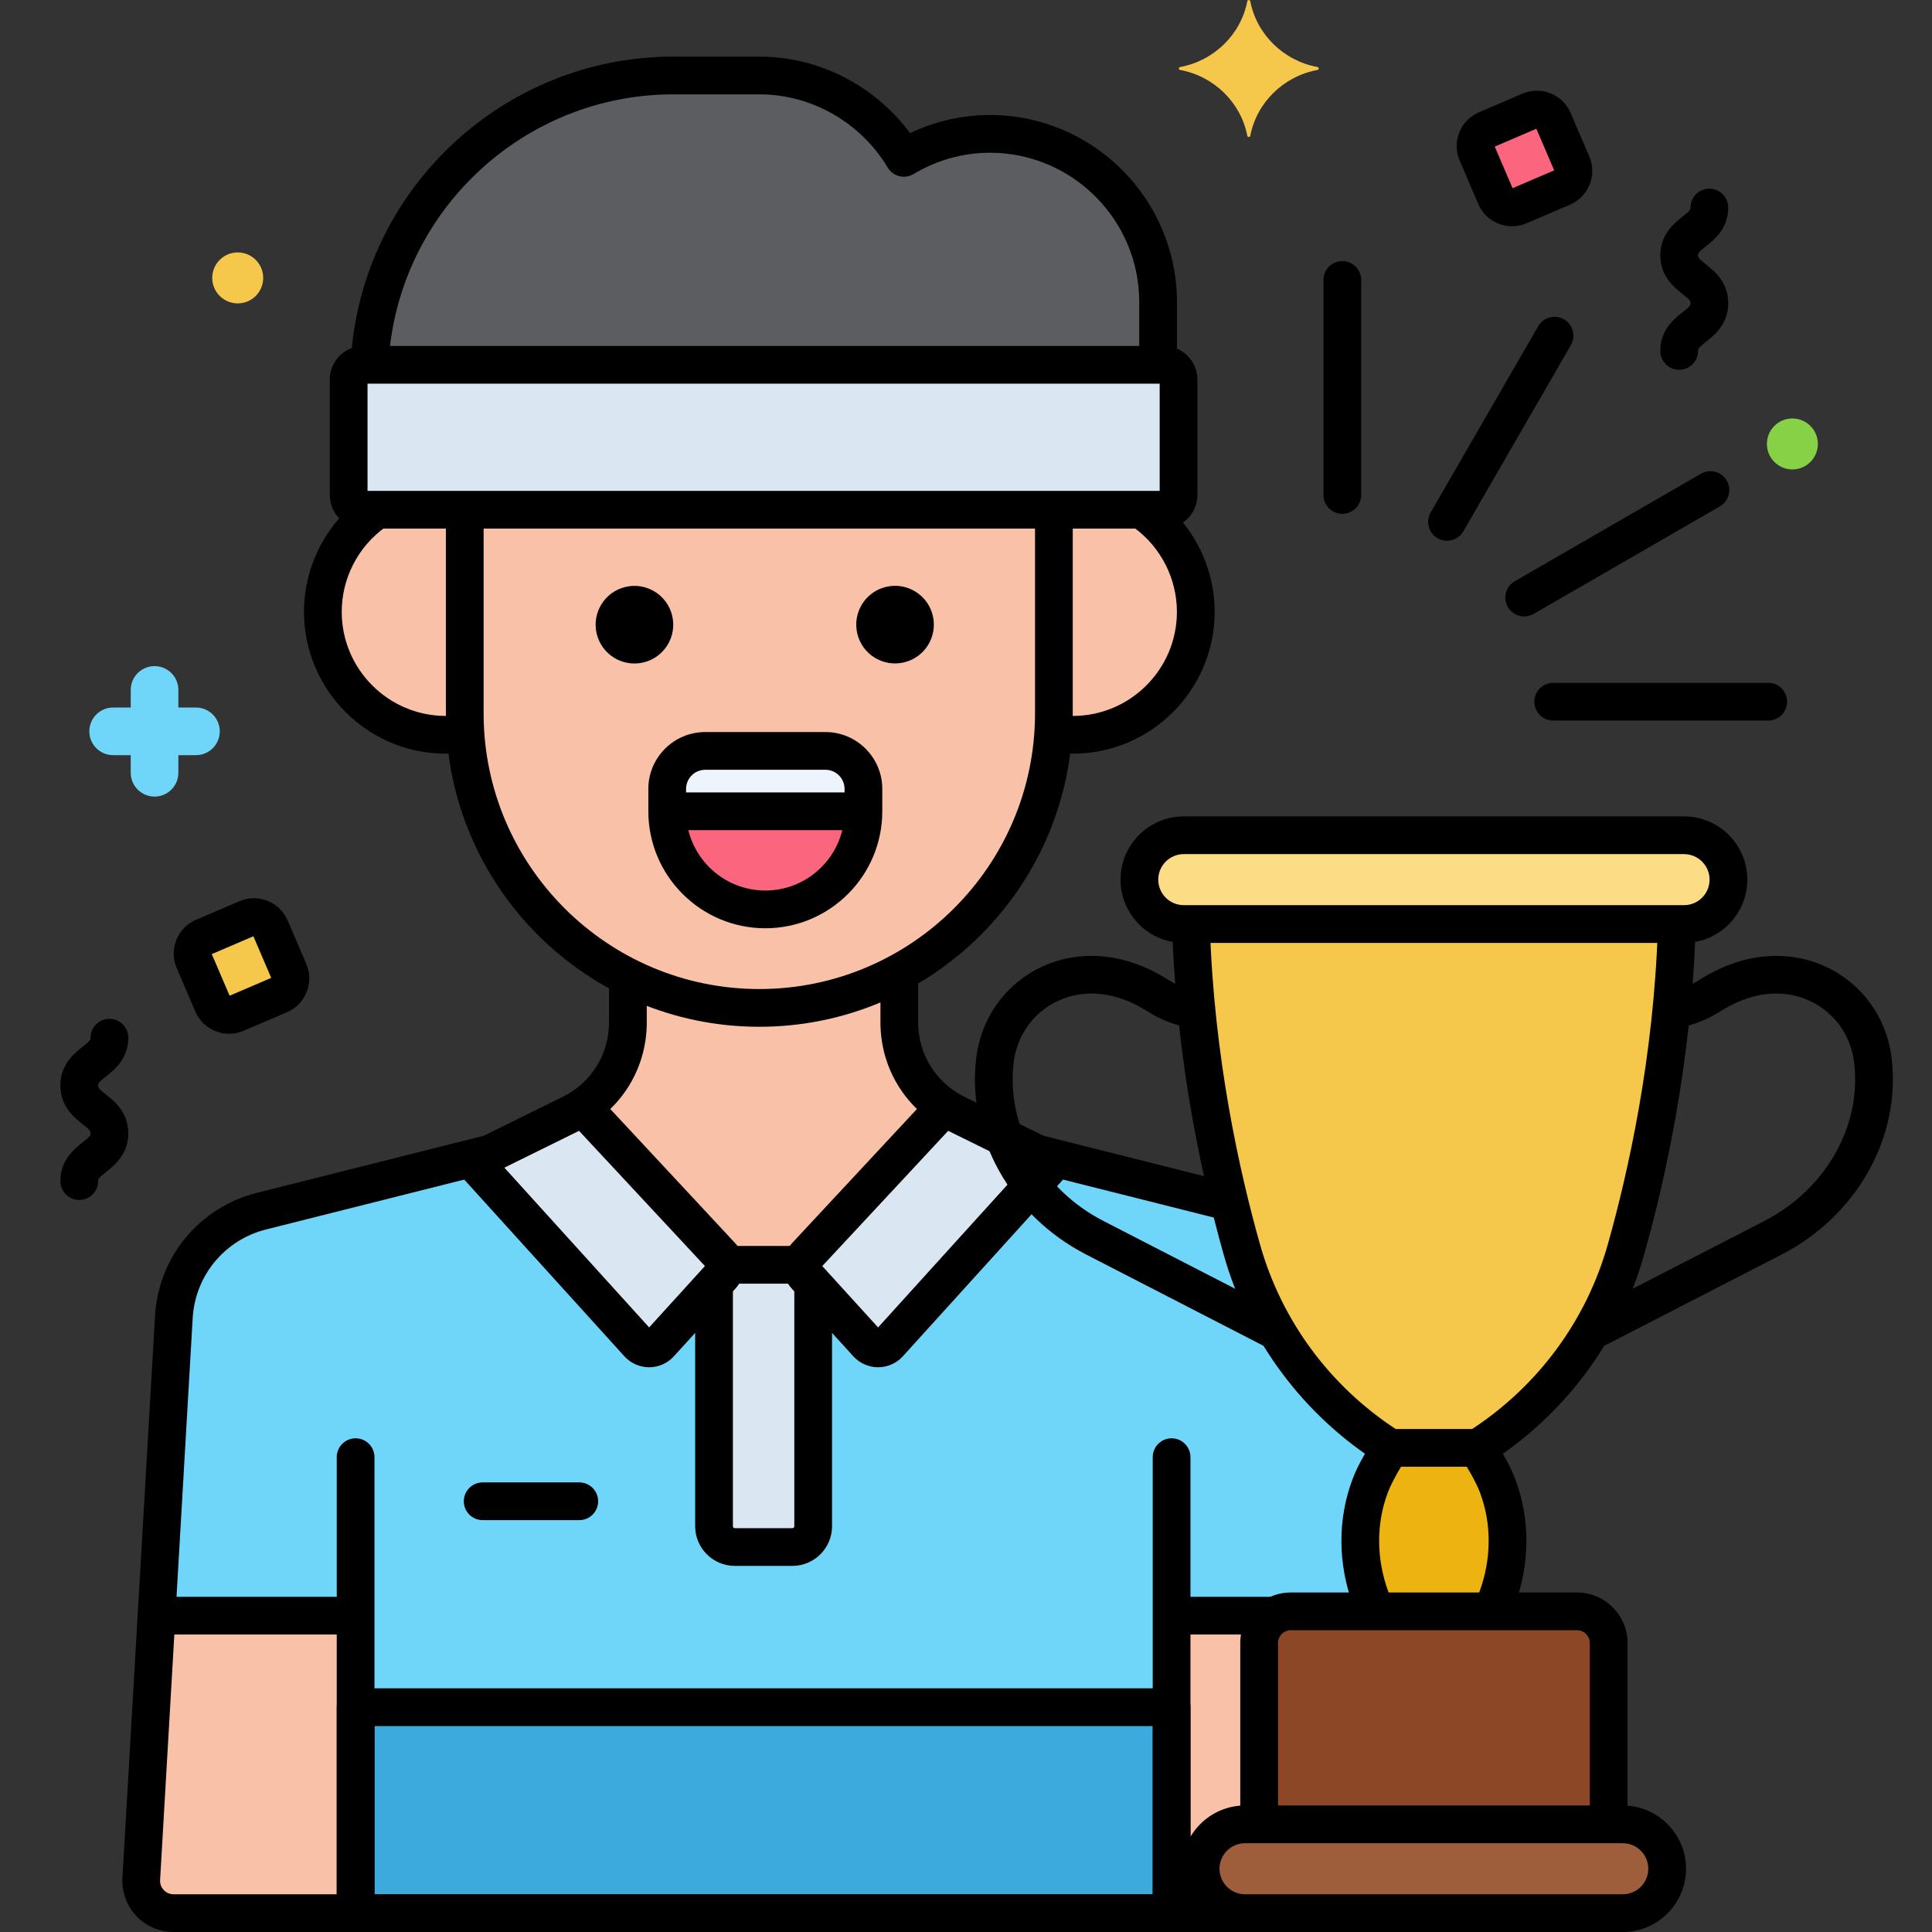<svg enable-background="new 0 0 256 256" height="512" viewBox="0 0 256 256" width="512" xmlns="http://www.w3.org/2000/svg"><rect x="0" y="0" width="256" height="256" fill="#333333" stroke="none"/><g id="Layer_13"><g><g><g><path d="m38.29 128.715-2.47-5.764c-.514-1.2-1.905-1.756-3.105-1.242l-5.763 2.47c-1.2.514-1.757 1.905-1.242 3.105l2.47 5.763c.514 1.2 1.905 1.757 3.105 1.242l5.763-2.47c1.201-.513 1.757-1.903 1.242-3.104z" fill="#f5c84c"/></g></g><g><g><path d="m208.29 21.715-2.47-5.764c-.514-1.2-1.905-1.756-3.105-1.242l-5.763 2.47c-1.2.514-1.757 1.905-1.242 3.105l2.47 5.763c.514 1.2 1.905 1.757 3.105 1.242l5.763-2.47c1.201-.513 1.757-1.903 1.242-3.104z" fill="#fc657e"/></g></g><g><g><path d="m131.158 17.738c-4.159 0-8.048 1.175-11.39 3.179-3.904-6.515-11.014-10.913-19.121-10.913h-11.448c-21.504 0-39.211 17.075-40.239 38.336h104.495v-8.307c-.001-12.261-10.034-22.295-22.297-22.295z" fill="#5b5d60"/></g></g><g><g><path d="m181.576 196.84c.667-1.753 1.612-3.192 2.62-4.989-9.55-6.049-16.571-15.39-19.641-26.27-.555-1.969-1.113-4.08-1.659-6.31l-25.497-6.418-10.714-5.283c-4.605-2.271-7.521-6.959-7.521-12.094v-6.644c-5.526 3.008-11.847 4.721-18.55 4.721-6.25 0-12.163-1.497-17.415-4.137v6.061c0 5.134-2.916 9.823-7.521 12.094l-10.714 5.283-30.313 7.63c-6.537 1.646-11.245 7.35-11.619 14.081l-4.315 74.416c-.137 2.455 1.817 4.52 4.275 4.52h141.982c-3.249 0-5.882-2.633-5.882-5.882s2.633-5.882 5.882-5.882h1.867v-24.02c0-2.321 1.882-4.203 4.203-4.203h11.109c-.141-.578-.311-1.125-.503-1.641-1.819-4.882-1.906-10.219-.074-15.033z" fill="#f9c1a8"/></g></g><g><g><path d="m95.594 166.439-18.391-19.753c-.485.324-.992.622-1.525.885l-10.714 5.283-2.609.657 22.226 24.526c.765.845 2.092.846 2.859.002l8.168-8.985c.677-.744.67-1.88-.014-2.615z" fill="#dae6f1"/></g></g><g><g><path d="m137.399 152.853-10.714-5.283c-.532-.262-1.039-.561-1.524-.885l-18.391 19.753c-.684.735-.691 1.871-.016 2.614l8.168 8.985c.767.843 2.094.842 2.859-.002l22.226-24.526z" fill="#dae6f1"/></g></g><g><g><path d="m181.576 196.84c.667-1.753 1.612-3.192 2.62-4.989-9.55-6.049-16.571-15.39-19.641-26.27-.555-1.969-1.113-4.08-1.659-6.31l-22.888-5.761-22.227 24.526c-.766.845-2.092.846-2.859.002l-8.168-8.985c-.373-.411-.53-.941-.488-1.457h-10.169c.043.517-.115 1.047-.488 1.457l-8.168 8.985c-.767.843-2.094.842-2.859-.002l-22.226-24.526-27.704 6.973c-6.537 1.646-11.245 7.35-11.62 14.081l-2.292 39.521h26.38v39.415h108.124v-39.415h13.72c.616-.354 1.32-.572 2.081-.572h11.109c-.141-.578-.311-1.125-.503-1.641-1.82-4.881-1.907-10.218-.075-15.032z" fill="#70d6f9"/></g></g><g><g><path d="m106.754 169.053c-.373-.411-.53-.941-.488-1.457h-10.169c.043.517-.115 1.047-.488 1.457l-.997 1.096v32.081c0 1.523 1.235 2.759 2.759 2.759h7.621c1.523 0 2.758-1.235 2.758-2.759v-32.08z" fill="#dae6f1"/></g></g><g><g><path d="m47.12 226.213h108.124v27.287h-108.124z" fill="#3caadc"/></g></g><g><g><path d="m154.203 48.341h-106.043c-1.072 0-1.961.861-1.961 1.933v15.308c0 1.083.878 1.961 1.961 1.961h106.043c1.083 0 1.961-.878 1.961-1.961v-15.28c0-1.083-.878-1.961-1.961-1.961z" fill="#dae6f1"/></g></g><g><g><path d="m151.24 67.543h-11.594v26.978c0 .88-.04 1.751-.098 2.618.85.137 1.715.227 2.603.227 9 0 16.296-7.296 16.296-16.296 0-5.634-2.86-10.6-7.207-13.527z" fill="#f9c1a8"/></g></g><g><g><path d="m61.582 67.543v26.978c0 21.468 17.565 39.032 39.032 39.032 21.468 0 39.032-17.565 39.032-39.032v-26.978z" fill="#f9c1a8"/></g></g><g><g><path d="m61.582 94.521v-26.978h-11.594c-4.347 2.927-7.207 7.892-7.207 13.527 0 9 7.296 16.296 16.296 16.296.888 0 1.753-.09 2.603-.227v-.001c-.058-.866-.098-1.737-.098-2.617z" fill="#f9c1a8"/></g></g><g><g><path d="m155.243 190.583c-1.381 0-2.5 1.119-2.5 2.5v59.41c0 1.381 1.119 2.5 2.5 2.5s2.5-1.119 2.5-2.5v-59.41c0-1.381-1.119-2.5-2.5-2.5z"/></g></g><g><g><path d="m47.12 190.583c-1.381 0-2.5 1.119-2.5 2.5v59.41c0 1.381 1.119 2.5 2.5 2.5s2.5-1.119 2.5-2.5v-59.41c0-1.381-1.12-2.5-2.5-2.5z"/></g></g><g><g><path d="m164.375 251h-141.383c-.495 0-.955-.198-1.294-.558-.34-.359-.512-.83-.485-1.318l4.316-74.421c.316-5.669 4.228-10.409 9.734-11.795l30.313-7.63c.171-.043.337-.104.495-.182l10.714-5.283c5.5-2.711 8.916-8.205 8.916-14.336v-5.446c0-1.381-1.119-2.5-2.5-2.5s-2.5 1.119-2.5 2.5v5.446c0 4.213-2.348 7.988-6.126 9.852l-10.476 5.165-30.056 7.565c-7.64 1.923-13.067 8.5-13.505 16.36l-4.316 74.421c-.103 1.853.569 3.689 1.844 5.038 1.275 1.348 3.071 2.122 4.927 2.122h141.383c1.381 0 2.5-1.119 2.5-2.5s-1.12-2.5-2.501-2.5z"/></g></g><g><g><path d="m162.874 156.688-24.608-6.194-10.476-5.166c-3.779-1.863-6.126-5.638-6.126-9.852v-5.769c0-1.381-1.119-2.5-2.5-2.5s-2.5 1.119-2.5 2.5v5.769c0 6.131 3.416 11.625 8.915 14.336l10.714 5.283c.158.078.324.139.495.182l24.865 6.259c.205.052.41.076.612.076 1.118 0 2.137-.756 2.423-1.89.337-1.338-.475-2.697-1.814-3.034z"/></g></g><g><g><path d="m97.423 164.735-17.958-19.289c-.94-1.01-2.523-1.068-3.533-.126-1.01.941-1.067 2.522-.126 3.533l17.602 18.905-7.394 8.133-21.326-23.531c-.927-1.022-2.508-1.101-3.531-.174s-1.101 2.508-.174 3.531l21.747 23.996c.837.924 2.032 1.455 3.279 1.456h.004c1.246 0 2.44-.528 3.278-1.45l8.167-8.985c1.539-1.69 1.523-4.325-.035-5.999z"/></g></g><g><g><path d="m141.596 151.758c-1.023-.927-2.604-.849-3.531.174l-21.715 23.96-7.394-8.133 17.79-19.107c.941-1.011.884-2.592-.126-3.533s-2.593-.884-3.533.126l-18.147 19.49c-1.557 1.673-1.573 4.309-.036 6l8.169 8.985c.838.921 2.032 1.45 3.278 1.45h.004c1.247-.001 2.442-.532 3.279-1.456l22.136-24.425c.926-1.023.849-2.604-.174-3.531z"/></g></g><g><g><path d="m168.687 211.585h-12.968c-1.381 0-2.5 1.119-2.5 2.5s1.119 2.5 2.5 2.5h12.968c1.381 0 2.5-1.119 2.5-2.5s-1.12-2.5-2.5-2.5z"/></g></g><g><g><path d="m46.5 211.585h-25.083c-1.381 0-2.5 1.119-2.5 2.5s1.119 2.5 2.5 2.5h25.083c1.381 0 2.5-1.119 2.5-2.5s-1.119-2.5-2.5-2.5z"/></g></g><g><g><path d="m106.031 165.096h-9.553c-1.381 0-2.5 1.119-2.5 2.5s1.119 2.5 2.5 2.5h9.553c1.381 0 2.5-1.119 2.5-2.5s-1.119-2.5-2.5-2.5z"/></g></g><g><g><path d="m107.751 167.922c-1.381 0-2.5 1.119-2.5 2.5v31.809c0 .143-.116.259-.259.259h-7.621c-.143 0-.258-.116-.258-.259v-31.417c0-1.381-1.119-2.5-2.5-2.5s-2.5 1.119-2.5 2.5v31.417c0 2.9 2.359 5.259 5.258 5.259h7.621c2.9 0 5.259-2.359 5.259-5.259v-31.809c0-1.38-1.119-2.5-2.5-2.5z"/></g></g><g><g><path d="m76.758 196.426h-12.801c-1.381 0-2.5 1.119-2.5 2.5s1.119 2.5 2.5 2.5h12.801c1.381 0 2.5-1.119 2.5-2.5s-1.119-2.5-2.5-2.5z"/></g></g><g><g><g><g><path d="m155.244 223.713h-108.124c-1.381 0-2.5 1.119-2.5 2.5v27.287c0 1.381 1.119 2.5 2.5 2.5h108.125c1.381 0 2.5-1.119 2.5-2.5v-27.287c-.001-1.381-1.12-2.5-2.501-2.5zm-2.5 27.287h-103.124v-22.287h103.125v22.287z"/></g></g></g></g><g><g><g><g><path d="m154.203 45.841h-106.043c-2.458 0-4.46 1.988-4.461 4.453v15.288c0 2.46 2.001 4.461 4.461 4.461h106.043c2.46 0 4.461-2.001 4.461-4.461v-15.28c0-2.46-2.001-4.461-4.461-4.461zm-.539 19.202h-104.965v-14.202h104.965z"/></g></g></g></g><g><g><path d="m131.158 15.238c-3.647 0-7.258.827-10.571 2.406-4.658-6.307-12.099-10.14-19.939-10.14h-11.449c-22.475 0-41.229 17.566-42.695 39.992-.09 1.378.954 2.568 2.332 2.658.056.004.111.005.166.005 1.306 0 2.406-1.015 2.492-2.337 1.295-19.804 17.857-35.318 37.706-35.318h11.449c6.887 0 13.392 3.716 16.976 9.698.341.569.894.979 1.537 1.14.644.159 1.324.06 1.894-.281 3.08-1.847 6.573-2.824 10.104-2.824 10.915 0 19.796 8.881 19.796 19.796v7.59c0 1.381 1.119 2.5 2.5 2.5s2.5-1.119 2.5-2.5v-7.59c-.002-13.671-11.125-24.795-24.798-24.795z"/></g></g><g><g><path d="m153.237 65.891c-1.112-.814-2.679-.573-3.493.542-.815 1.115-.573 2.679.542 3.494 3.545 2.593 5.661 6.758 5.661 11.143 0 7.607-6.188 13.796-13.796 13.796-.448 0-.911-.028-1.416-.086-1.379-.155-2.611.828-2.768 2.2s.827 2.611 2.199 2.768c.695.08 1.344.118 1.984.118 10.364 0 18.796-8.432 18.796-18.796.001-5.973-2.881-11.648-7.709-15.179z"/></g></g><g><g><path d="m139.646 65.875c-1.381 0-2.5 1.119-2.5 2.5v26.146c0 20.144-16.388 36.532-36.532 36.532s-36.532-16.388-36.532-36.532v-26.083c0-1.381-1.119-2.5-2.5-2.5s-2.5 1.119-2.5 2.5v26.083c0 22.901 18.631 41.532 41.532 41.532s41.532-18.631 41.532-41.532v-26.146c0-1.381-1.119-2.5-2.5-2.5z"/></g></g><g><g><path d="m60.163 94.814c-.358.033-.72.052-1.086.052-7.607 0-13.796-6.189-13.796-13.796 0-4.438 2.158-8.633 5.771-11.222 1.123-.804 1.38-2.366.576-3.488-.804-1.123-2.367-1.379-3.488-.576-4.921 3.526-7.859 9.241-7.859 15.287 0 10.364 8.432 18.796 18.796 18.796.5 0 1.021-.024 1.546-.073 1.375-.127 2.386-1.344 2.259-2.719-.127-1.377-1.353-2.388-2.719-2.261z"/></g></g><g><g><ellipse cx="118.608" cy="82.817" rx="5.143" ry="5.143" transform="matrix(.973 -.23 .23 .973 -15.855 29.466)"/></g></g><g><g><ellipse cx="84.067" cy="82.817" rx="5.143" ry="5.143" transform="matrix(.973 -.23 .23 .973 -16.779 21.53)"/></g></g><g><g><path d="m215.026 241.736h-50.051c-3.249 0-5.882 2.633-5.882 5.882s2.633 5.882 5.882 5.882h50.051c3.249 0 5.882-2.633 5.882-5.882-.001-3.249-2.634-5.882-5.882-5.882z" fill="#9e5e3b"/></g></g><g><g><path d="m208.955 213.513h-37.91c-2.321 0-4.203 1.882-4.203 4.203v24.02h46.316v-24.02c0-2.321-1.882-4.203-4.203-4.203z" fill="#8c4826"/></g></g><g><g><path d="m223.144 110.676h-66.289c-3.249 0-5.882 2.633-5.882 5.882s2.633 5.882 5.882 5.882h66.289c3.249 0 5.882-2.633 5.882-5.882s-2.633-5.882-5.882-5.882z" fill="#fcdd86"/></g></g><g><g><path d="m198.424 196.84c-.668-1.756-1.598-3.167-2.62-4.989h-11.61c-1.008 1.797-1.953 3.236-2.62 4.989-1.832 4.814-1.745 10.151.076 15.033.192.515.362 1.062.503 1.641h15.691c.141-.578.311-1.125.503-1.641 1.822-4.882 1.909-10.219.077-15.033z" fill="#edb311"/></g></g><g><g><path d="m157.806 122.44c.484 17.012 3.663 32.205 6.749 43.142 3.07 10.88 10.09 20.221 19.641 26.27h11.61c9.55-6.049 16.571-15.39 19.641-26.27 3.086-10.937 6.264-26.13 6.749-43.142z" fill="#f5c84c"/></g></g><g><g><g><path d="m250.631 140.07c-.668-5.256-3.898-9.724-8.643-11.95-5.156-2.419-11.255-1.81-16.732 1.677-1.133.721-2.315 1.194-3.515 1.404-1.36.238-2.27 1.534-2.031 2.894.238 1.36 1.544 2.269 2.895 2.031 1.85-.324 3.646-1.034 5.337-2.111 4.06-2.584 8.295-3.071 11.922-1.369 3.186 1.495 5.356 4.505 5.807 8.054 1.068 8.405-3.709 16.879-11.887 21.088l-23.375 12.029c-1.229.632-1.711 2.14-1.079 3.367.443.862 1.318 1.356 2.225 1.356.385 0 .776-.089 1.142-.277l23.375-12.029c10.039-5.166 15.891-15.681 14.559-26.164z"/></g></g><g><g><path d="m169.681 173.864-23.464-12.075c-8.178-4.208-12.955-12.683-11.887-21.088.45-3.548 2.621-6.559 5.807-8.054 3.626-1.702 7.859-1.217 11.922 1.369 1.691 1.077 3.487 1.787 5.337 2.111 1.366.244 2.656-.67 2.895-2.031.238-1.36-.671-2.656-2.031-2.894-1.199-.21-2.382-.683-3.515-1.404-5.479-3.487-11.577-4.097-16.732-1.677-4.744 2.227-7.975 6.694-8.643 11.95-1.332 10.483 4.52 20.998 14.561 26.165l23.464 12.075c.365.188.757.277 1.142.277.906 0 1.781-.495 2.225-1.356.63-1.229.147-2.736-1.081-3.368z"/></g></g></g><g><g><g><g><path d="m223.145 108.176h-66.289c-4.622 0-8.382 3.76-8.382 8.382s3.76 8.382 8.382 8.382h66.289c4.622 0 8.382-3.76 8.382-8.382s-3.76-8.382-8.382-8.382zm0 11.763h-66.289c-1.865 0-3.382-1.517-3.382-3.382s1.517-3.382 3.382-3.382h66.289c1.865 0 3.382 1.517 3.382 3.382s-1.517 3.382-3.382 3.382z"/></g></g></g></g><g><g><path d="m200.762 195.951c-.58-1.522-1.306-2.773-2.073-4.097-.18-.31-.364-.627-.552-.958-.682-1.202-2.21-1.622-3.408-.939-1.2.682-1.621 2.208-.939 3.408.195.344.387.675.574.998.692 1.193 1.29 2.224 1.725 3.366 1.585 4.166 1.556 8.879-.081 13.269-.149.399-.287.815-.411 1.247-.381 1.327.387 2.712 1.714 3.093.23.066.462.097.69.097 1.087 0 2.088-.714 2.402-1.811.087-.304.184-.595.289-.877 2.061-5.53 2.085-11.495.07-16.796z"/></g></g><g><g><path d="m185.28 189.941c-1.199-.681-2.727-.261-3.408.94-.187.328-.37.645-.55.954-.773 1.333-1.503 2.592-2.084 4.116-2.016 5.301-1.991 11.265.071 16.797.105.28.201.571.288.874.315 1.097 1.315 1.811 2.402 1.811.229 0 .461-.031.691-.098 1.327-.381 2.094-1.766 1.713-3.093-.124-.432-.262-.847-.41-1.244-1.638-4.392-1.667-9.104-.083-13.269.437-1.144 1.039-2.183 1.736-3.386.188-.323.379-.652.572-.995.683-1.199.262-2.725-.938-3.407z"/></g></g><g><g><path d="m222.258 120.461c-1.363-.057-2.534 1.04-2.578 2.419-.547 17.222-3.913 32.357-6.641 42.022-2.831 10.037-9.2 18.693-17.971 24.448h-10.137c-8.771-5.755-15.14-14.411-17.971-24.449-2.742-9.715-6.12-24.927-6.646-42.227-.042-1.379-1.155-2.452-2.575-2.423-1.38.042-2.465 1.195-2.423 2.575.542 17.807 4.015 33.448 6.832 43.433 3.231 11.454 10.586 21.292 20.709 27.703.4.253.864.388 1.338.388h11.609c.474 0 .938-.135 1.338-.388 10.123-6.411 17.478-16.25 20.709-27.703 2.803-9.933 6.263-25.495 6.826-43.221.045-1.379-1.039-2.533-2.419-2.577z"/></g></g><g><g><g><g><path d="m215.025 239.236h-50.051c-4.622 0-8.382 3.76-8.382 8.382s3.76 8.382 8.382 8.382h50.051c4.622 0 8.382-3.76 8.382-8.382s-3.76-8.382-8.382-8.382zm0 11.764h-50.051c-1.865 0-3.382-1.517-3.382-3.382s1.517-3.382 3.382-3.382h50.051c1.865 0 3.382 1.517 3.382 3.382s-1.516 3.382-3.382 3.382z"/></g></g></g></g><g><g><path d="m208.955 211.013h-37.91c-3.696 0-6.703 3.007-6.703 6.703v23.638c0 1.381 1.119 2.5 2.5 2.5s2.5-1.119 2.5-2.5v-23.638c0-.939.764-1.703 1.703-1.703h37.91c.939 0 1.703.764 1.703 1.703v23.533c0 1.381 1.119 2.5 2.5 2.5s2.5-1.119 2.5-2.5v-23.533c0-3.696-3.007-6.703-6.703-6.703z"/></g></g><g><g><path d="m109.372 99.5h-15.927c-2.77 0-5.036 2.266-5.036 5.036v2.964c0 7.15 5.85 13 13 13s13-5.85 13-13v-2.964c0-2.77-2.267-5.036-5.037-5.036z" fill="#fc657e"/></g></g><g><g><path d="m109.372 99.5h-15.927c-2.77 0-5.036 2.266-5.036 5.036v2.964h26v-2.964c0-2.77-2.267-5.036-5.037-5.036z" fill="#edf4fc"/></g></g><g><g><g><g><path d="m109.373 97h-15.928c-4.156 0-7.537 3.381-7.537 7.537v2.963c0 8.547 6.953 15.5 15.5 15.5s15.5-6.953 15.5-15.5v-2.963c.001-4.156-3.38-7.537-7.535-7.537zm2.536 10.5c0 5.79-4.71 10.5-10.5 10.5s-10.5-4.71-10.5-10.5v-2.963c0-1.399 1.138-2.537 2.537-2.537h15.927c1.398 0 2.536 1.138 2.536 2.537z"/></g></g></g></g><g><g><path d="m113.708 105h-24.77c-1.381 0-2.5 1.119-2.5 2.5s1.119 2.5 2.5 2.5h24.769c1.381 0 2.5-1.119 2.5-2.5s-1.119-2.5-2.499-2.5z"/></g></g><g><g><path d="m177.866 34.592c-1.381 0-2.5 1.119-2.5 2.5v28.492c0 1.381 1.119 2.5 2.5 2.5s2.5-1.119 2.5-2.5v-28.492c0-1.381-1.119-2.5-2.5-2.5z"/></g></g><g><g><path d="m234.302 90.479h-28.492c-1.381 0-2.5 1.119-2.5 2.5s1.119 2.5 2.5 2.5h28.492c1.381 0 2.5-1.119 2.5-2.5s-1.119-2.5-2.5-2.5z"/></g></g><g><g><path d="m228.806 63.685c-.69-1.197-2.222-1.605-3.415-.915l-24.675 14.246c-1.195.69-1.605 2.219-.915 3.415.463.802 1.304 1.25 2.167 1.25.425 0 .854-.108 1.248-.335l24.675-14.246c1.195-.69 1.605-2.219.915-3.415z"/></g></g><g><g><path d="m207.233 42.314c-1.194-.69-2.725-.282-3.415.915l-14.246 24.674c-.69 1.196-.28 2.725.915 3.415.394.228.823.335 1.248.335.863 0 1.704-.448 2.167-1.25l14.246-24.674c.691-1.196.281-2.725-.915-3.415z"/></g></g><g><g><g><g><path d="m40.588 127.73-2.47-5.764c-1.057-2.465-3.924-3.609-6.387-2.555l-5.764 2.47c-2.465 1.057-3.611 3.922-2.555 6.388l2.47 5.764c.79 1.842 2.59 2.948 4.479 2.948.638 0 1.287-.126 1.909-.393l5.764-2.47c2.465-1.057 3.611-3.922 2.554-6.388zm-10.164 4.209-2.364-5.515 5.515-2.364 2.364 5.515z"/></g></g></g></g><g><g><g><g><path d="m210.588 20.73-2.47-5.764c-1.057-2.464-3.924-3.611-6.387-2.555-.001 0-.001 0-.002 0l-5.762 2.47c-1.195.512-2.119 1.458-2.602 2.665s-.466 2.529.046 3.723l2.47 5.764c.79 1.842 2.59 2.947 4.479 2.947.638 0 1.286-.126 1.909-.393l5.762-2.47c1.195-.512 2.119-1.458 2.602-2.665s.467-2.528-.045-3.722zm-10.163 4.209-2.363-5.515 5.514-2.364 2.363 5.515z"/></g></g></g></g><g><g><path d="m226.052 35.038c-.955-.756-1.052-.904-1.052-1.208 0-.302.097-.45 1.052-1.205 1.102-.872 2.948-2.333 2.948-5.125 0-1.381-1.119-2.5-2.5-2.5s-2.5 1.119-2.5 2.5c0 .302-.097.449-1.051 1.205-1.104.873-2.949 2.333-2.949 5.126s1.846 4.254 2.948 5.127c.955.756 1.052.904 1.052 1.207 0 .304-.097.451-1.052 1.208-1.102.873-2.948 2.334-2.948 5.127 0 1.381 1.119 2.5 2.5 2.5s2.5-1.119 2.5-2.5c0-.304.097-.451 1.052-1.208 1.103-.873 2.948-2.334 2.948-5.127 0-2.792-1.846-4.254-2.948-5.127z"/></g></g><g><g><path d="m14.052 145.038c-.955-.756-1.052-.904-1.052-1.208 0-.302.097-.45 1.051-1.205 1.103-.872 2.949-2.333 2.949-5.125 0-1.381-1.119-2.5-2.5-2.5s-2.5 1.119-2.5 2.5c0 .302-.097.449-1.051 1.205-1.103.872-2.949 2.333-2.949 5.126s1.846 4.254 2.948 5.127c.955.756 1.052.904 1.052 1.207 0 .304-.097.451-1.052 1.208-1.103.873-2.948 2.334-2.948 5.127 0 1.381 1.119 2.5 2.5 2.5s2.5-1.119 2.5-2.5c0-.304.097-.451 1.052-1.208 1.103-.873 2.948-2.334 2.948-5.127 0-2.792-1.845-4.254-2.948-5.127z"/></g></g><g><g><path d="m174.567 8.882c-4.498-.838-8.043-4.31-8.898-8.716-.043-.221-.352-.221-.395 0-.855 4.406-4.4 7.879-8.898 8.716-.226.042-.226.345 0 .387 4.498.838 8.043 4.31 8.898 8.717.043.221.352.221.395 0 .855-4.406 4.4-7.879 8.898-8.717.226-.042.226-.345 0-.387z" fill="#f5c84c"/></g></g><g><g><path d="m25.965 93.75h-2.329v-2.33c0-1.744-1.413-3.157-3.157-3.157s-3.157 1.413-3.157 3.157v2.33h-2.33c-1.744 0-3.157 1.413-3.157 3.157s1.413 3.157 3.157 3.157h2.33v2.33c0 1.744 1.413 3.157 3.157 3.157s3.157-1.413 3.157-3.157v-2.33h2.329c1.744 0 3.157-1.413 3.157-3.157s-1.413-3.157-3.157-3.157z" fill="#70d6f9"/></g></g><g><g><circle cx="237.5" cy="58.825" fill="#87d147" r="3.377"/></g></g><g><g><circle cx="31.5" cy="36.825" fill="#f5c84c" r="3.377"/></g></g></g></g></svg>